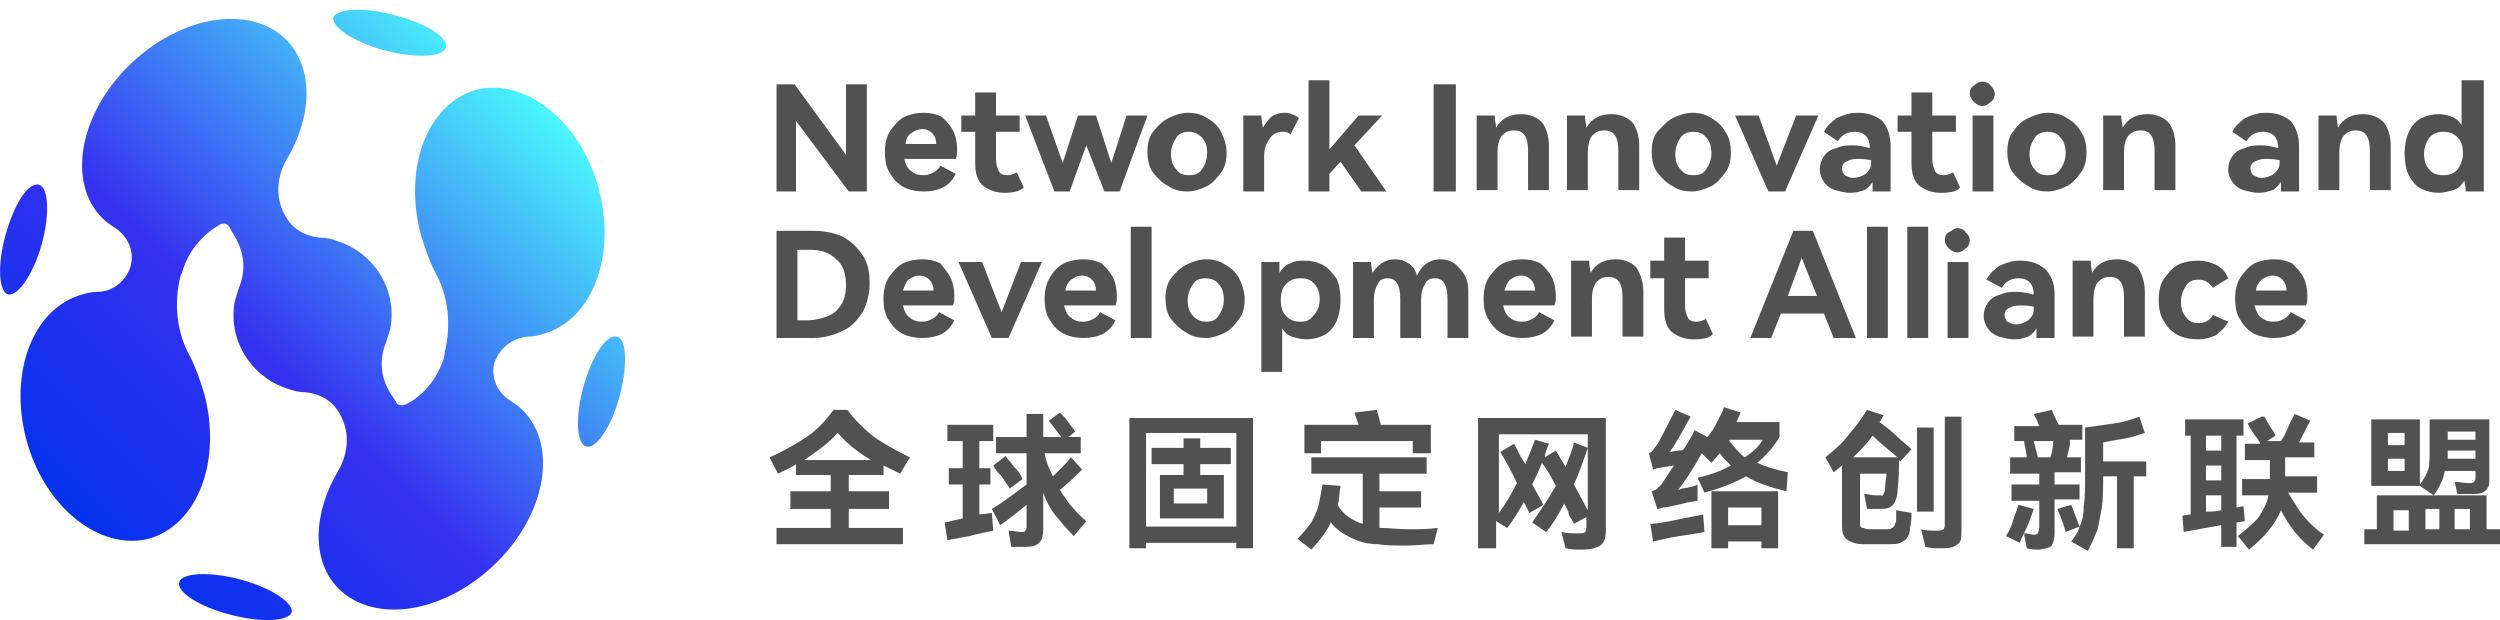 <svg width="258" height="64" xmlns="http://www.w3.org/2000/svg" xmlns:xlink="http://www.w3.org/1999/xlink" xml:space="preserve" overflow="hidden"><defs><linearGradient x1="54.008" y1="8.955" x2="9.019" y2="53.945" gradientUnits="userSpaceOnUse" spreadMethod="pad" id="fill0"><stop offset="0" stop-color="#4BF6FC" stop-opacity="1"/><stop offset="0.6" stop-color="#3631F0" stop-opacity="1"/><stop offset="1" stop-color="#0532ED" stop-opacity="1"/></linearGradient></defs><g transform="translate(-980 -528)"><g><g><g><g><path d="M85.54 53.48 91 53.48 91 55.16 78.26 55.16 78.26 53.48 83.72 53.48 83.72 51.52 79.66 51.52 79.66 49.7 83.72 49.7 83.72 48.02 80.22 48.02 80.22 46.9C79.66 47.32 78.96 47.6 78.4 47.88L77.56 46.2C79.1 45.5 80.5 44.66 81.48 43.96 82.46 43.26 83.3 42.28 84 41.3L85.4 41.3C86.1 42.28 86.94 43.12 87.92 43.96 89.04 44.8 90.3 45.5 91.7 46.2L90.72 47.88C90.16 47.6 89.6 47.32 89.04 47.04L89.04 48.02 85.54 48.02 85.54 49.7 89.6 49.7 89.6 51.52 85.54 51.52 85.54 53.48ZM87.78 46.48C86.38 45.64 85.26 44.66 84.42 43.68 83.58 44.66 82.46 45.5 81.06 46.48L87.78 46.48Z" fill="#515151" fill-rule="nonzero" fill-opacity="1" transform="matrix(1.024 0 0 1 980 529)"/><path d="M99.96 51.94 100.1 53.76C99.54 53.9 98.7 54.04 97.72 54.32L95.48 54.74 95.2 52.92 97.02 52.5 97.02 49 95.62 49 95.62 47.32 97.02 47.32 97.02 44.52 95.48 44.52 95.48 42.84 100.1 42.84 100.1 44.52 98.7 44.52 98.7 47.32 99.82 47.32 99.82 49 98.7 49 98.7 52.08C99.26 52.08 99.68 51.94 99.96 51.94ZM108.22 54.32C107.52 53.62 106.96 52.92 106.4 52.22 105.84 51.52 105.42 50.68 105.14 49.84L105.14 53.62C105.14 54.32 105 54.74 104.72 55.02 104.44 55.3 104.02 55.44 103.32 55.44 102.9 55.44 102.48 55.44 101.92 55.44L101.64 53.76C102.06 53.76 102.48 53.9 102.9 53.9 103.18 53.9 103.32 53.9 103.32 53.76 103.46 53.62 103.46 53.48 103.46 53.2L103.46 51.1C102.62 51.8 101.78 52.5 100.8 53.2L99.96 51.52C101.36 50.68 102.48 49.7 103.46 49L103.46 45.78 100.38 45.78 100.38 44.1 103.46 44.1 103.46 41.72 105.14 41.72 105.14 44.1 106.96 44.1C106.54 43.54 106.12 42.98 105.7 42.42L106.82 41.58C107.1 41.86 107.38 42.14 107.66 42.56 107.94 42.98 108.22 43.26 108.36 43.54L107.66 44.1 108.92 44.1 108.92 45.78 105.28 45.78C105.42 46.62 105.7 47.32 106.12 48.16 106.82 47.46 107.38 46.9 107.94 46.2L109.06 47.46C108.36 48.16 107.52 49 106.82 49.56 107.66 50.96 108.5 51.94 109.48 52.78L108.22 54.32ZM102.2 47.18C102.62 47.6 102.9 48.02 103.04 48.44L101.78 49.42C101.5 49 101.22 48.58 100.94 48.16 100.52 47.74 100.24 47.32 100.1 47.04L101.36 46.06C101.5 46.34 101.92 46.76 102.2 47.18Z" fill="#515151" fill-rule="nonzero" fill-opacity="1" transform="matrix(1.024 0 0 1 980 529)"/><path d="M113.68 42.14 126.28 42.14 126.28 55.58 124.6 55.58 124.6 55.02 115.5 55.02 115.5 55.58 113.82 55.58 113.82 42.14ZM115.5 53.34 124.6 53.34 124.6 43.68 115.5 43.68 115.5 53.34ZM124.04 46.9 120.96 46.9 120.96 48.02 123.34 48.02 123.34 52.5 116.9 52.5 116.9 48.02 119.28 48.02 119.28 46.9 116.06 46.9 116.06 45.22 119.28 45.22 119.28 44.24 120.96 44.24 120.96 45.22 124.04 45.22 124.04 46.9ZM121.66 50.96 121.66 49.42 118.3 49.42 118.3 50.96 121.66 50.96Z" fill="#515151" fill-rule="nonzero" fill-opacity="1" transform="matrix(1.024 0 0 1 980 529)"/><path d="M141.96 53.62C142.94 53.62 143.92 53.62 144.9 53.48L144.48 55.16C143.64 55.16 142.8 55.3 141.68 55.3 140.56 55.3 139.72 55.3 138.88 55.16 137.76 55.16 136.92 54.88 136.08 54.46 135.24 54.04 134.68 53.62 134.12 52.92 133.7 53.9 133 54.74 132.16 55.72L130.76 54.6C131.32 54.04 131.74 53.48 132.16 52.92 132.44 52.36 132.72 51.8 132.86 51.24 133 50.68 133.14 49.84 133.28 49L135.1 49.14C134.96 49.98 134.96 50.68 134.82 51.1 135.1 51.66 135.52 52.08 135.94 52.36 136.36 52.64 136.78 52.92 137.34 53.06L137.34 47.88 132.16 47.88 132.16 46.2 143.78 46.2 143.78 47.88 139.02 47.88 139.02 49.7 143.22 49.7 143.22 51.38 139.02 51.38 139.02 53.48C140 53.48 140.98 53.62 141.96 53.62ZM133.28 45.78 131.46 45.78 131.46 42.84 136.92 42.84 136.5 41.58 138.74 41.3C138.88 41.72 139.02 42.28 139.16 42.84L144.2 42.84 144.2 45.78 142.38 45.78 142.38 44.52 133.14 44.52 133.14 45.78Z" fill="#515151" fill-rule="nonzero" fill-opacity="1" transform="matrix(1.024 0 0 1 980 529)"/><path d="M161.84 42.14 161.84 53.34C161.84 53.9 161.84 54.32 161.7 54.74 161.56 55.02 161.42 55.3 161 55.44 160.72 55.58 160.16 55.72 159.6 55.72L159.18 55.72C158.76 55.72 158.34 55.72 157.78 55.58L157.36 53.9C157.92 54.04 158.48 54.04 159.04 54.04 159.46 54.04 159.6 54.04 159.74 53.9 159.88 53.76 159.88 53.48 159.88 53.06L159.88 52.36 158.62 53.06 158.34 52.5C158.2 52.36 158.06 52.08 158.06 51.8 157.92 51.52 157.78 51.24 157.64 50.96 157.08 52.08 156.52 53.06 155.82 53.9L154.42 52.92C155.26 51.66 156.1 50.4 156.8 49.14 156.24 48.02 155.82 47.32 155.4 46.76 155.12 47.6 154.7 48.3 154.42 49L155.26 50.54 155.54 51.1 154.14 51.94 153.58 50.82C153.02 51.8 152.46 52.78 151.9 53.48L150.78 52.78 150.78 55.58 148.96 55.58 148.96 42.14 161.84 42.14ZM160.02 43.82 151.06 43.82 151.06 51.94C151.76 50.96 152.32 49.98 152.88 48.86 152.18 47.32 151.62 46.34 151.2 45.64L152.6 44.8 153.3 46.2 153.72 46.9C154.14 45.92 154.42 45.08 154.7 44.38L156.1 44.8C155.82 45.5 155.68 45.92 155.68 46.2L156.8 45.5 157.78 47.18C158.06 46.34 158.48 45.5 158.62 44.66L160.02 45.22C159.6 46.48 159.18 47.74 158.62 49L160.02 51.66 160.02 43.82Z" fill="#515151" fill-rule="nonzero" fill-opacity="1" transform="matrix(1.024 0 0 1 980 529)"/><path d="M180.04 49.7C178.36 49.28 177.1 48.86 175.98 48.16 174.72 48.86 173.32 49.42 171.78 49.84L171.08 48.3C172.34 48.02 173.46 47.6 174.44 47.04 174.02 46.62 173.6 46.2 173.32 45.78L172.48 46.76 171.5 45.78C170.52 47.6 169.68 48.86 169.12 49.56L169.54 49.42C170.38 49.28 170.94 49.14 171.08 49L171.08 50.68 170.24 50.82C168.98 51.1 168 51.38 167.58 51.38 167.44 51.38 167.3 51.52 167.02 51.52L166.46 49.7C166.74 49.56 166.88 49.56 167.02 49.42 167.16 49.28 167.3 49.14 167.44 49 167.72 48.58 168.14 47.88 168.7 47.04L167.02 47.32 166.6 47.46 166.18 45.78C166.46 45.64 166.6 45.5 166.74 45.22 167.02 44.94 167.3 44.38 167.72 43.54 168.14 42.7 168.56 41.86 168.84 41.3L170.38 42C169.4 43.82 168.7 45.08 168.28 45.64L169.12 45.5C169.4 45.5 169.54 45.5 169.68 45.36 169.96 44.94 170.38 44.24 170.8 43.4L172.06 44.1C172.48 43.68 172.76 43.12 173.04 42.56 173.32 42 173.6 41.58 173.74 41.02L175.42 41.58C175.28 41.86 175.14 42.28 175 42.56L179.34 42.56 179.34 44.1C178.78 45.08 178.08 45.92 177.1 46.76 177.94 47.18 178.92 47.46 180.18 47.74L180.04 49.7ZM168.98 52.64C170.24 52.36 171.22 52.22 171.64 52.08L171.78 53.9C171.08 54.04 170.24 54.18 169.26 54.32 168.28 54.46 167.3 54.74 166.6 54.88L166.32 53.06C166.74 53.06 167.72 52.92 168.98 52.64ZM172.48 55.58 172.48 49.7 179.2 49.7 179.2 55.58 177.52 55.58 177.52 54.88 174.16 54.88 174.16 55.58 172.48 55.58ZM177.52 51.38 174.16 51.38 174.16 53.2 177.52 53.2 177.52 51.38ZM177.66 44.38 174.3 44.38C174.3 44.38 174.3 44.52 174.3 44.52 174.86 45.22 175.28 45.78 175.84 46.2 176.68 45.64 177.24 45.08 177.66 44.38Z" fill="#515151" fill-rule="nonzero" fill-opacity="1" transform="matrix(1.024 0 0 1 980 529)"/><path d="M189.84 49.98C189.84 49.84 189.98 49.7 189.98 49.42 189.98 48.72 190.12 48.3 190.12 47.88L187.46 47.88 187.46 52.5C187.46 52.78 187.46 53.06 187.46 53.2 187.46 53.34 187.6 53.48 187.74 53.48 187.88 53.48 188.02 53.62 188.3 53.62 188.58 53.62 188.86 53.62 189.14 53.62 189.42 53.62 189.7 53.62 190.12 53.62 190.4 53.62 190.54 53.62 190.68 53.48 190.82 53.48 190.82 53.34 190.96 53.2 190.96 53.06 191.1 52.92 191.1 52.64 191.1 52.22 191.1 51.94 191.1 51.66L192.64 51.94C192.64 52.36 192.64 52.78 192.5 53.48 192.5 53.9 192.36 54.32 192.22 54.46 192.08 54.74 191.8 54.88 191.52 55.02 191.24 55.16 190.82 55.16 190.26 55.16 189.84 55.16 189.42 55.16 189 55.16 188.58 55.16 188.16 55.16 187.74 55.16 187.18 55.16 186.76 55.02 186.48 54.88 186.2 54.74 185.92 54.6 185.78 54.18 185.64 53.9 185.64 53.48 185.64 52.92L185.64 47.04 184.8 47.74 183.96 46.2C184.8 45.5 185.64 44.8 186.34 43.82 187.18 42.84 187.74 42 188.16 41.3L189.84 41.86C189.56 42.28 189.56 42.42 189.42 42.56 189.98 42.98 190.54 43.4 191.1 43.96 191.66 44.52 192.22 44.94 192.64 45.36L191.52 46.62 191.38 46.48C191.38 47.32 191.38 48.3 191.24 49.56 191.24 50.12 191.1 50.54 190.96 50.82 190.82 51.1 190.68 51.24 190.4 51.38 190.12 51.52 189.7 51.52 189.14 51.52 188.86 51.52 188.44 51.52 188.16 51.52L187.88 49.98C188.3 49.98 188.58 50.12 189 50.12 189.28 50.12 189.42 50.12 189.56 50.12 189.7 50.26 189.7 50.12 189.84 49.98ZM188.72 43.96C188.16 44.8 187.46 45.5 186.76 46.2L191.24 46.2C190.26 45.36 189.42 44.66 188.72 43.96ZM194.88 42.98 194.88 51.8 193.2 51.8 193.2 43.12 194.88 43.12ZM197.68 41.86 197.68 53.62C197.68 54.18 197.68 54.6 197.54 54.88 197.4 55.16 197.12 55.3 196.84 55.44 196.56 55.58 196 55.58 195.44 55.58 195.02 55.58 194.6 55.58 194.04 55.44L193.62 53.62C194.04 53.76 194.6 53.76 195.16 53.76 195.44 53.76 195.72 53.76 195.86 53.62 196 53.48 196 53.34 196 52.92L196 42 197.68 42Z" fill="#515151" fill-rule="nonzero" fill-opacity="1" transform="matrix(1.024 0 0 1 980 529)"/><path d="M207.06 50.54 207.06 54.04C207.06 54.6 206.92 55.02 206.78 55.3 206.5 55.58 206.22 55.58 205.52 55.72 205.1 55.72 204.68 55.72 204.26 55.58L203.98 54.04C203.84 54.32 203.7 54.6 203.56 55.02L202.16 54.32C202.44 53.9 202.72 53.34 202.86 52.78 203 52.22 203.28 51.66 203.42 51.1L204.96 51.52C204.68 52.36 204.4 53.2 203.98 54.04 204.4 54.04 204.68 54.18 204.96 54.18 205.1 54.18 205.24 54.18 205.38 54.04 205.38 53.9 205.52 53.76 205.52 53.34L205.52 50.68 202.72 50.68 202.72 49 205.52 49 205.52 47.88 202.58 47.88 202.58 46.2 204.26 46.2C204.26 45.92 204.12 45.36 203.98 44.52L203 44.52 203 42.98 205.52 42.98 205.24 42.28 204.96 41.72 206.78 41.3 207.2 42.28 207.48 42.84 209.86 42.84 209.86 44.38 208.6 44.38C208.6 44.52 208.6 44.52 208.6 44.66 208.6 44.8 208.6 44.8 208.6 44.94L208.32 46.2 209.72 46.2 209.72 47.74 207.06 47.74 207.06 49 209.58 49 209.58 50.54 207.06 50.54ZM205.38 46.2 206.64 46.2C206.78 45.78 206.92 45.22 206.92 44.52L204.96 44.52 205.38 46.2ZM216.3 48.16 215.04 48.16 215.04 55.58 213.36 55.58 213.36 48.16 211.96 48.16C211.96 49.42 211.96 50.54 211.82 51.38 211.68 52.22 211.54 52.92 211.4 53.62 211.12 54.32 210.84 55.02 210.42 55.86L208.74 54.88C209.16 54.32 209.44 53.9 209.58 53.34L208.18 53.9C208.04 53.34 207.76 52.5 207.34 51.52L208.74 51.1 209.58 53.34C209.86 52.78 210 52.08 210 51.24 210.14 50.4 210.14 49.42 210.14 48.02L210.14 43.12C211.12 42.98 212.1 42.84 213.08 42.7 214.06 42.56 214.9 42.28 215.6 42L216.16 43.68C215.6 43.82 215.04 44.1 214.2 44.24 213.36 44.38 212.66 44.52 211.96 44.66L211.96 46.62 216.3 46.62 216.3 48.16Z" fill="#515151" fill-rule="nonzero" fill-opacity="1" transform="matrix(1.024 0 0 1 980 529)"/><path d="M225.4 52.92 225.4 55.44 223.86 55.44 223.86 53.2C222.18 53.48 220.92 53.76 220.08 53.9L219.94 52.22 220.78 52.08 220.78 43.96 220.22 43.96 220.22 42.28 226.1 42.28 226.1 43.96 225.4 43.96 225.4 51.38 226.1 51.24 226.24 52.78 225.4 52.92ZM223.86 43.96 222.32 43.96 222.32 45.5 223.86 45.5 223.86 43.96ZM222.32 47.04 222.32 48.58 223.86 48.58 223.86 47.04 222.32 47.04ZM223.86 51.66 223.86 50.12 222.32 50.12 222.32 51.8C222.74 51.8 223.3 51.8 223.86 51.66ZM232.12 52.22C232.68 52.92 233.38 53.62 234.22 54.18L233.1 55.72C232.4 55.16 231.84 54.6 231.28 53.9 230.72 53.2 230.3 52.5 229.88 51.66 229.6 52.36 229.18 53.06 228.62 53.76 228.06 54.46 227.5 55.02 226.66 55.72L225.54 54.32C226.38 53.62 227.08 53.06 227.64 52.36 228.06 51.66 228.48 50.96 228.62 50.12L225.96 50.12 225.96 48.44 228.76 48.44 228.76 46.48 226.24 46.48 226.24 44.8 227.78 44.8C227.64 44.38 227.36 44.1 227.08 43.68 226.8 43.26 226.66 42.98 226.52 42.7L227.92 42 228.2 42C228.34 42.14 228.48 42.56 228.76 42.98 229.04 43.4 229.32 43.82 229.32 43.96L228.48 44.52 229.88 44.52C230.16 44.1 230.44 43.54 230.58 43.12 230.86 42.56 231 42.14 231.28 41.72L232.82 42.42 232.4 43.26C232.12 43.82 231.84 44.38 231.7 44.66L233.24 44.66 233.24 46.2 230.3 46.2 230.3 48.16 233.52 48.16 233.52 49.84 230.58 49.84C231.14 50.68 231.56 51.52 232.12 52.22Z" fill="#515151" fill-rule="nonzero" fill-opacity="1" transform="matrix(1.024 0 0 1 980 529)"/><path d="M250.6 53.62 252 53.62 252 55.16 238.28 55.16 238.28 53.62 239.54 53.62 239.54 50.12 250.6 50.12 250.6 53.62ZM243.88 49.14 238.98 49.14 238.98 42.28 243.88 42.28 243.88 49C244.3 48.44 244.58 47.88 244.72 47.46 244.86 47.04 244.86 46.34 244.86 45.36L244.86 42.28 250.88 42.28 250.88 48.16C250.88 48.72 250.88 49.14 250.74 49.28 250.6 49.56 250.46 49.7 250.18 49.84 249.9 49.98 249.48 49.98 248.92 49.98 248.64 49.98 248.22 49.98 247.66 49.98L247.38 48.72C247.8 48.72 248.22 48.86 248.78 48.86 249.06 48.86 249.2 48.86 249.34 48.72 249.48 48.58 249.48 48.44 249.48 48.16L249.48 47.6 246.4 47.6C246.26 48.02 246.26 48.44 245.98 48.86 245.84 49.28 245.56 49.7 245.28 50.12L243.88 49.14ZM242.34 43.68 240.66 43.68 240.66 44.94 242.34 44.94 242.34 43.68ZM240.66 47.6 242.34 47.6 242.34 46.34 240.66 46.34 240.66 47.6ZM241.22 51.66 241.22 53.76 242.76 53.76 242.76 51.66 241.22 51.66ZM245.84 53.62 245.84 51.52 244.44 51.52 244.44 53.62 245.84 53.62ZM249.48 45.5 246.68 45.5 246.68 45.64C246.68 45.92 246.68 46.2 246.68 46.34L249.48 46.34 249.48 45.5ZM249.48 43.54 246.68 43.54 246.68 44.38 249.48 44.38 249.48 43.54ZM248.92 53.62 248.92 51.52 247.38 51.52 247.38 53.62 248.92 53.62Z" fill="#515151" fill-rule="nonzero" fill-opacity="1" transform="matrix(1.024 0 0 1 980 529)"/><path d="M85.26 14.98 85.26 7.7 87.36 7.7 87.36 18.76 85.54 18.76 80.22 11.48 80.22 18.76 78.26 18.76 78.26 7.7 80.08 7.7 85.26 14.98Z" fill="#515151" fill-rule="nonzero" fill-opacity="1" transform="matrix(1.024 0 0 1 980 529)"/><path d="M96.04 12.46C96.32 13.02 96.46 13.72 96.46 14.42 96.46 14.7 96.46 15.12 96.32 15.4L91.14 15.4C91.28 15.96 91.42 16.38 91.84 16.66 92.12 16.94 92.54 17.08 93.1 17.08 93.52 17.08 93.8 16.94 94.08 16.8 94.36 16.66 94.64 16.38 94.78 16.1L96.32 16.94C96.04 17.5 95.76 17.92 95.06 18.34 94.5 18.62 93.8 18.76 93.1 18.76 92.4 18.76 91.7 18.62 91.14 18.34 90.58 18.06 90.02 17.5 89.74 16.94 89.32 16.38 89.18 15.54 89.18 14.7 89.18 13.86 89.32 13.16 89.74 12.46 90.16 11.9 90.58 11.34 91.14 11.06 91.7 10.78 92.4 10.64 93.1 10.64 93.8 10.64 94.36 10.78 94.92 11.06 95.34 11.48 95.76 11.9 96.04 12.46ZM91.28 13.86 94.36 13.86C94.36 13.44 94.22 13.02 93.94 12.74 93.66 12.46 93.38 12.32 92.96 12.32 92.54 12.32 92.26 12.46 91.84 12.74 91.42 13.02 91.28 13.44 91.28 13.86Z" fill="#515151" fill-rule="nonzero" fill-opacity="1" transform="matrix(1.024 0 0 1 980 529)"/><path d="M101.22 18.9C100.38 18.9 99.68 18.62 99.12 18.2 98.56 17.78 98.28 16.94 98.28 15.82L98.28 12.6 96.88 12.6 96.88 10.92 98.28 10.92 98.28 8.54 100.38 8.54 100.38 10.92 102.76 10.92 102.76 12.6 100.38 12.6 100.38 15.4C100.38 15.96 100.52 16.38 100.66 16.66 100.8 16.94 101.08 17.08 101.5 17.08 101.92 17.08 102.2 16.94 102.48 16.8L103.18 18.34C102.76 18.76 102.06 18.9 101.22 18.9Z" fill="#515151" fill-rule="nonzero" fill-opacity="1" transform="matrix(1.024 0 0 1 980 529)"/><path d="M112 15.82 113.54 10.92 115.64 10.92 112.84 18.76 111.3 18.76 109.48 14 107.8 18.76 106.26 18.76 103.32 10.92 105.42 10.92 107.1 15.82 108.64 10.92 110.46 10.92 112 15.82Z" fill="#515151" fill-rule="nonzero" fill-opacity="1" transform="matrix(1.024 0 0 1 980 529)"/><path d="M117.74 11.2C118.3 10.92 119 10.64 119.7 10.64 120.4 10.64 121.1 10.78 121.66 11.2 122.22 11.48 122.78 12.04 123.06 12.6 123.34 13.16 123.62 14 123.62 14.7 123.62 15.54 123.48 16.24 123.06 16.8 122.64 17.36 122.22 17.92 121.66 18.2 121.1 18.48 120.4 18.76 119.7 18.76 119 18.76 118.3 18.62 117.74 18.2 117.18 17.92 116.62 17.36 116.2 16.8 115.78 16.24 115.64 15.4 115.64 14.7 115.64 13.86 115.78 13.16 116.2 12.6 116.62 12.04 117.18 11.48 117.74 11.2ZM119.84 17.08C120.4 17.08 120.82 16.94 121.1 16.52 121.38 16.1 121.66 15.54 121.66 14.84 121.66 14.14 121.52 13.58 121.1 13.16 120.68 12.74 120.26 12.6 119.84 12.6 119.28 12.6 118.86 12.74 118.58 13.16 118.3 13.58 118.02 14.14 118.02 14.84 118.02 15.54 118.16 16.1 118.58 16.52 118.86 16.94 119.28 17.08 119.84 17.08Z" fill="#515151" fill-rule="nonzero" fill-opacity="1" transform="matrix(1.024 0 0 1 980 529)"/><path d="M130.9 11.2 130.06 12.88C129.78 12.6 129.5 12.6 129.22 12.6 128.66 12.6 128.24 12.88 127.96 13.3 127.68 13.72 127.4 14.28 127.4 15.12L127.4 18.76 125.3 18.76 125.3 10.92 127.12 10.92C127.12 11.48 127.26 11.9 127.26 12.18 127.54 11.76 127.82 11.34 128.1 11.06 128.52 10.78 128.94 10.64 129.36 10.64 129.64 10.64 129.92 10.64 130.2 10.78 130.62 10.92 130.76 11.06 130.9 11.2Z" fill="#515151" fill-rule="nonzero" fill-opacity="1" transform="matrix(1.024 0 0 1 980 529)"/><path d="M139.72 18.76 137.2 18.76 135.1 15.68 133.98 16.94 133.98 18.76 131.88 18.76 131.88 7.28 133.98 7.28 133.98 14.42 136.92 10.92 139.3 10.92 136.5 14 139.72 18.76Z" fill="#515151" fill-rule="nonzero" fill-opacity="1" transform="matrix(1.024 0 0 1 980 529)"/><path d="M144.48 18.76 144.48 7.7 146.72 7.7 146.72 18.76 144.48 18.76Z" fill="#515151" fill-rule="nonzero" fill-opacity="1" transform="matrix(1.024 0 0 1 980 529)"/><path d="M156.1 14 156.1 18.62 154 18.62 154 14.56C154 13.16 153.58 12.46 152.6 12.46 152.04 12.46 151.76 12.6 151.34 13.02 151.06 13.44 150.92 14 150.92 14.7L150.92 18.62 148.82 18.62 148.82 10.92 150.64 10.92C150.64 11.48 150.78 11.9 150.78 12.18 151.34 11.2 152.18 10.78 153.3 10.78 154.14 10.78 154.84 11.06 155.4 11.62 155.82 12.18 156.1 13.02 156.1 14Z" fill="#515151" fill-rule="nonzero" fill-opacity="1" transform="matrix(1.024 0 0 1 980 529)"/><path d="M165.2 14 165.2 18.62 163.1 18.62 163.1 14.56C163.1 13.16 162.68 12.46 161.7 12.46 161.14 12.46 160.86 12.6 160.44 13.02 160.16 13.44 160.02 14 160.02 14.7L160.02 18.62 157.92 18.62 157.92 10.92 159.74 10.92C159.74 11.48 159.88 11.9 159.88 12.18 160.44 11.2 161.28 10.78 162.4 10.78 163.24 10.78 163.94 11.06 164.5 11.62 164.92 12.18 165.2 13.02 165.2 14Z" fill="#515151" fill-rule="nonzero" fill-opacity="1" transform="matrix(1.024 0 0 1 980 529)"/><path d="M168.56 11.2C169.12 10.92 169.82 10.64 170.52 10.64 171.22 10.64 171.92 10.78 172.48 11.2 173.04 11.48 173.6 12.04 173.88 12.6 174.3 13.16 174.44 14 174.44 14.7 174.44 15.54 174.3 16.24 173.88 16.8 173.46 17.36 173.04 17.92 172.48 18.2 171.92 18.48 171.22 18.76 170.52 18.76 169.82 18.76 169.12 18.62 168.56 18.2 168 17.92 167.44 17.36 167.02 16.8 166.6 16.24 166.46 15.4 166.46 14.7 166.46 13.86 166.6 13.16 167.02 12.6 167.58 12.04 168 11.48 168.56 11.2ZM170.66 17.08C171.22 17.08 171.64 16.94 171.92 16.52 172.2 16.1 172.48 15.54 172.48 14.84 172.48 14.14 172.34 13.58 171.92 13.16 171.64 12.74 171.08 12.6 170.66 12.6 170.24 12.6 169.68 12.74 169.4 13.16 169.12 13.58 168.84 14.14 168.84 14.84 168.84 15.54 168.98 16.1 169.4 16.52 169.68 16.94 170.1 17.08 170.66 17.08Z" fill="#515151" fill-rule="nonzero" fill-opacity="1" transform="matrix(1.024 0 0 1 980 529)"/><path d="M179.06 16.1 181.02 10.92 183.26 10.92 179.9 18.76 178.22 18.76 174.86 10.92 177.24 10.92 179.06 16.1Z" fill="#515151" fill-rule="nonzero" fill-opacity="1" transform="matrix(1.024 0 0 1 980 529)"/><path d="M190.54 14.14 190.54 18.76 188.72 18.76C188.72 18.62 188.72 18.48 188.72 18.34 188.72 18.2 188.72 17.92 188.72 17.78 188.44 18.2 188.16 18.48 187.88 18.62 187.46 18.76 187.04 18.9 186.48 18.9 185.92 18.9 185.5 18.76 184.94 18.62 184.52 18.48 184.1 18.2 183.82 17.78 183.54 17.36 183.4 16.94 183.4 16.52 183.4 15.96 183.54 15.54 183.82 15.12 184.1 14.7 184.52 14.42 185.08 14.28 185.64 14 186.2 14 186.76 14 187.32 14 187.88 14.14 188.44 14.28 188.44 13.16 187.88 12.6 186.9 12.6 186.2 12.6 185.64 12.88 185.22 13.58L183.82 12.6C184.1 12.04 184.52 11.62 185.08 11.2 185.64 10.92 186.34 10.64 187.18 10.64 188.3 10.64 189 10.92 189.7 11.48 190.26 12.18 190.54 13.02 190.54 14.14ZM187.18 15.4C186.62 15.4 186.34 15.54 186.06 15.68 185.78 15.82 185.64 16.1 185.64 16.38 185.64 16.66 185.78 16.94 185.92 17.08 186.2 17.22 186.48 17.36 186.76 17.36 187.18 17.36 187.6 17.22 188.02 16.94 188.3 16.66 188.58 16.38 188.58 15.82L188.58 15.54C188.02 15.4 187.46 15.4 187.18 15.4Z" fill="#515151" fill-rule="nonzero" fill-opacity="1" transform="matrix(1.024 0 0 1 980 529)"/><path d="M195.58 18.9C194.74 18.9 194.04 18.62 193.48 18.2 192.92 17.78 192.64 16.94 192.64 15.82L192.64 12.6 191.24 12.6 191.24 10.92 192.64 10.92 192.64 8.54 194.74 8.54 194.74 10.92 197.12 10.92 197.12 12.6 194.74 12.6 194.74 15.4C194.74 15.96 194.88 16.38 195.02 16.66 195.16 16.94 195.44 17.08 195.86 17.08 196.28 17.08 196.56 16.94 196.84 16.8L197.54 18.34C197.26 18.76 196.56 18.9 195.58 18.9Z" fill="#515151" fill-rule="nonzero" fill-opacity="1" transform="matrix(1.024 0 0 1 980 529)"/><path d="M198.52 8.68C198.52 8.26 198.66 7.98 198.94 7.84 199.22 7.56 199.5 7.42 199.78 7.42 200.06 7.42 200.48 7.56 200.62 7.84 200.9 8.12 201.04 8.4 201.04 8.68 201.04 8.96 200.9 9.38 200.62 9.52 200.34 9.8 200.06 9.94 199.78 9.94 199.5 9.94 199.22 9.8 198.94 9.52 198.66 9.24 198.52 8.96 198.52 8.68ZM198.8 18.76 198.8 10.92 200.9 10.92 200.9 18.76 198.8 18.76Z" fill="#515151" fill-rule="nonzero" fill-opacity="1" transform="matrix(1.024 0 0 1 980 529)"/><path d="M204.4 11.2C204.96 10.92 205.66 10.64 206.36 10.64 207.06 10.64 207.76 10.78 208.32 11.2 208.88 11.48 209.44 12.04 209.72 12.6 210.14 13.16 210.28 14 210.28 14.7 210.28 15.54 210.14 16.24 209.72 16.8 209.3 17.36 208.88 17.92 208.32 18.2 207.76 18.48 207.06 18.76 206.36 18.76 205.66 18.76 204.96 18.62 204.4 18.2 203.84 17.92 203.28 17.36 202.86 16.8 202.44 16.24 202.3 15.4 202.3 14.7 202.3 13.86 202.44 13.16 202.86 12.6 203.28 12.04 203.7 11.48 204.4 11.2ZM206.36 17.08C206.92 17.08 207.34 16.94 207.62 16.52 207.9 16.1 208.18 15.54 208.18 14.84 208.18 14.14 208.04 13.58 207.62 13.16 207.34 12.74 206.78 12.6 206.36 12.6 205.94 12.6 205.38 12.74 205.1 13.16 204.82 13.58 204.54 14.14 204.54 14.84 204.54 15.54 204.68 16.1 205.1 16.52 205.38 16.94 205.8 17.08 206.36 17.08Z" fill="#515151" fill-rule="nonzero" fill-opacity="1" transform="matrix(1.024 0 0 1 980 529)"/><path d="M219.24 14 219.24 18.62 217.14 18.62 217.14 14.56C217.14 13.16 216.72 12.46 215.74 12.46 215.18 12.46 214.9 12.6 214.48 13.02 214.2 13.44 214.06 14 214.06 14.7L214.06 18.62 211.96 18.62 211.96 10.92 213.78 10.92C213.78 11.48 213.92 11.9 213.92 12.18 214.48 11.2 215.32 10.78 216.44 10.78 217.28 10.78 217.98 11.06 218.54 11.62 218.96 12.18 219.24 13.02 219.24 14Z" fill="#515151" fill-rule="nonzero" fill-opacity="1" transform="matrix(1.024 0 0 1 980 529)"/><path d="M231.7 14.14 231.7 18.76 229.88 18.76C229.88 18.62 229.88 18.48 229.88 18.34 229.88 18.2 229.88 17.92 229.88 17.78 229.6 18.2 229.32 18.48 229.04 18.62 228.62 18.76 228.2 18.9 227.64 18.9 227.08 18.9 226.66 18.76 226.1 18.62 225.68 18.48 225.26 18.2 224.98 17.78 224.7 17.36 224.56 16.94 224.56 16.52 224.56 15.96 224.7 15.54 224.98 15.12 225.26 14.7 225.68 14.42 226.24 14.28 226.8 14 227.36 14 227.92 14 228.48 14 229.04 14.14 229.6 14.28 229.6 13.16 229.04 12.6 228.06 12.6 227.36 12.6 226.8 12.88 226.38 13.58L224.98 12.6C225.26 12.04 225.68 11.62 226.24 11.2 226.8 10.92 227.5 10.64 228.34 10.64 229.46 10.64 230.16 10.92 230.86 11.48 231.42 12.18 231.7 13.02 231.7 14.14ZM228.34 15.4C227.78 15.4 227.5 15.54 227.22 15.68 226.94 15.82 226.8 16.1 226.8 16.38 226.8 16.66 226.94 16.94 227.08 17.08 227.36 17.22 227.64 17.36 227.92 17.36 228.34 17.36 228.76 17.22 229.18 16.94 229.46 16.66 229.74 16.38 229.74 15.82L229.74 15.54C229.18 15.4 228.76 15.4 228.34 15.4Z" fill="#515151" fill-rule="nonzero" fill-opacity="1" transform="matrix(1.024 0 0 1 980 529)"/><path d="M240.94 14 240.94 18.62 238.84 18.62 238.84 14.56C238.84 13.16 238.42 12.46 237.44 12.46 236.88 12.46 236.6 12.6 236.18 13.02 235.9 13.44 235.76 14 235.76 14.7L235.76 18.62 233.66 18.62 233.66 10.92 235.48 10.92C235.48 11.48 235.62 11.9 235.62 12.18 236.18 11.2 237.02 10.78 238.14 10.78 238.98 10.78 239.68 11.06 240.24 11.62 240.66 12.18 240.94 13.02 240.94 14Z" fill="#515151" fill-rule="nonzero" fill-opacity="1" transform="matrix(1.024 0 0 1 980 529)"/><path d="M250.32 7.28 250.32 18.76 248.5 18.76C248.5 18.2 248.36 17.78 248.36 17.64 248.08 18.06 247.8 18.48 247.24 18.62 246.68 18.76 246.26 18.9 245.84 18.9 245.14 18.9 244.58 18.76 244.02 18.48 243.46 18.2 243.04 17.64 242.76 17.08 242.48 16.52 242.34 15.68 242.34 14.84 242.34 14 242.48 13.3 242.76 12.6 243.04 12.04 243.46 11.48 244.02 11.2 244.58 10.92 245.14 10.78 245.84 10.78 246.26 10.78 246.82 10.92 247.1 11.06 247.52 11.2 247.8 11.48 248.08 11.9L248.08 7.28 250.32 7.28ZM248.22 14.84C248.22 14.14 248.08 13.58 247.66 13.16 247.24 12.74 246.82 12.6 246.26 12.6 245.7 12.6 245.28 12.74 244.86 13.16 244.58 13.58 244.3 14.14 244.3 14.84 244.3 15.54 244.44 16.1 244.86 16.52 245.14 16.94 245.7 17.08 246.26 17.08 246.82 17.08 247.24 16.94 247.66 16.52 247.94 16.1 248.22 15.54 248.22 14.84Z" fill="#515151" fill-rule="nonzero" fill-opacity="1" transform="matrix(1.024 0 0 1 980 529)"/><path d="M84.84 23.38C85.68 23.8 86.38 24.5 86.94 25.34 87.5 26.18 87.64 27.16 87.64 28.28 87.64 29.4 87.36 30.38 86.94 31.22 86.38 32.06 85.82 32.76 84.84 33.18 84 33.6 83.02 33.88 81.9 33.88L78.26 33.88 78.26 22.82 81.9 22.82C82.88 22.82 83.86 22.96 84.84 23.38ZM84.28 31.08C84.98 30.38 85.26 29.54 85.26 28.42 85.26 27.3 84.98 26.32 84.28 25.76 83.58 25.06 82.74 24.78 81.62 24.78L80.36 24.78 80.36 32.06 81.62 32.06C82.74 31.92 83.72 31.64 84.28 31.08Z" fill="#515151" fill-rule="nonzero" fill-opacity="1" transform="matrix(1.024 0 0 1 980 529)"/><path d="M95.76 27.58C96.04 28.14 96.18 28.84 96.18 29.54 96.18 29.82 96.18 30.24 96.04 30.52L91 30.52C91.14 31.08 91.28 31.5 91.7 31.78 91.98 32.06 92.4 32.2 92.96 32.2 93.38 32.2 93.66 32.06 93.94 31.92 94.22 31.78 94.5 31.5 94.64 31.22L96.18 32.06C95.9 32.62 95.62 33.04 94.92 33.46 94.36 33.74 93.66 33.88 92.96 33.88 92.26 33.88 91.56 33.74 91 33.46 90.44 33.18 89.88 32.62 89.6 32.06 89.18 31.5 89.04 30.66 89.04 29.82 89.04 28.98 89.18 28.28 89.6 27.58 90.02 27.02 90.44 26.46 91 26.18 91.56 25.9 92.26 25.76 92.96 25.76 93.66 25.76 94.22 25.9 94.78 26.18 95.06 26.6 95.48 27.02 95.76 27.58ZM91 28.98 94.08 28.98C94.08 28.56 93.94 28.14 93.66 27.86 93.38 27.58 93.1 27.44 92.68 27.44 92.26 27.44 91.98 27.58 91.56 27.86 91.28 28.14 91.14 28.56 91 28.98Z" fill="#515151" fill-rule="nonzero" fill-opacity="1" transform="matrix(1.024 0 0 1 980 529)"/><path d="M100.94 31.22 102.9 26.04 105 26.04 101.64 33.88 99.96 33.88 96.6 26.04 98.98 26.04 100.94 31.22Z" fill="#515151" fill-rule="nonzero" fill-opacity="1" transform="matrix(1.024 0 0 1 980 529)"/><path d="M112.14 27.58C112.42 28.14 112.56 28.84 112.56 29.54 112.56 29.82 112.56 30.24 112.42 30.52L107.24 30.52C107.38 31.08 107.52 31.5 107.94 31.78 108.22 32.06 108.64 32.2 109.2 32.2 109.62 32.2 109.9 32.06 110.18 31.92 110.46 31.78 110.74 31.5 110.88 31.22L112.42 32.06C112.14 32.62 111.86 33.04 111.16 33.46 110.6 33.74 109.9 33.88 109.2 33.88 108.5 33.88 107.8 33.74 107.24 33.46 106.68 33.18 106.12 32.62 105.84 32.06 105.42 31.5 105.28 30.66 105.28 29.82 105.28 28.98 105.42 28.28 105.84 27.58 106.26 26.88 106.68 26.46 107.24 26.18 107.8 25.9 108.5 25.76 109.2 25.76 109.9 25.76 110.46 25.9 111.02 26.18 111.44 26.6 111.86 27.02 112.14 27.58ZM107.38 28.98 110.46 28.98C110.46 28.56 110.32 28.14 110.04 27.86 109.76 27.58 109.48 27.44 109.06 27.44 108.64 27.44 108.36 27.58 107.94 27.86 107.66 28.14 107.38 28.56 107.38 28.98Z" fill="#515151" fill-rule="nonzero" fill-opacity="1" transform="matrix(1.024 0 0 1 980 529)"/><path d="M113.96 33.88 113.96 22.4 116.06 22.4 116.06 33.88 113.96 33.88Z" fill="#515151" fill-rule="nonzero" fill-opacity="1" transform="matrix(1.024 0 0 1 980 529)"/><path d="M119.56 26.32C120.12 26.04 120.82 25.76 121.52 25.76 122.22 25.76 122.92 25.9 123.48 26.32 124.04 26.6 124.6 27.16 124.88 27.72 125.16 28.28 125.44 29.12 125.44 29.82 125.44 30.66 125.3 31.36 124.88 31.92 124.46 32.48 124.04 33.04 123.48 33.32 122.92 33.6 122.22 33.88 121.52 33.88 120.82 33.88 120.12 33.74 119.56 33.32 119 33.04 118.44 32.48 118.02 31.92 117.6 31.36 117.46 30.52 117.46 29.82 117.46 28.98 117.6 28.28 118.02 27.72 118.44 27.16 119 26.6 119.56 26.32ZM121.52 32.2C122.08 32.2 122.5 32.06 122.78 31.64 123.06 31.22 123.34 30.66 123.34 29.96 123.34 29.26 123.2 28.7 122.78 28.28 122.5 27.86 121.94 27.72 121.52 27.72 120.96 27.72 120.54 27.86 120.26 28.28 119.98 28.7 119.7 29.26 119.7 29.96 119.7 30.66 119.84 31.22 120.26 31.64 120.68 32.06 121.1 32.2 121.52 32.2Z" fill="#515151" fill-rule="nonzero" fill-opacity="1" transform="matrix(1.024 0 0 1 980 529)"/><path d="M134.68 27.72C134.96 28.28 135.1 29.12 135.1 29.96 135.1 30.8 134.96 31.5 134.68 32.2 134.4 32.76 133.98 33.32 133.42 33.6 132.86 33.88 132.3 34.02 131.6 34.02 131.18 34.02 130.62 33.88 130.2 33.74 129.78 33.6 129.5 33.32 129.22 32.9L129.22 37.38 127.12 37.38 127.12 26.04 128.94 26.04 128.94 26.6C128.94 26.74 128.94 26.74 128.94 26.88 128.94 27.02 128.94 27.16 128.94 27.16 129.22 26.74 129.5 26.32 130.06 26.18 130.48 25.9 131.04 25.9 131.46 25.9 132.16 25.9 132.72 26.04 133.28 26.32 133.84 26.6 134.26 27.16 134.68 27.72ZM133 29.96C133 29.26 132.86 28.7 132.44 28.28 132.16 27.86 131.6 27.72 131.04 27.72 130.48 27.72 130.06 27.86 129.64 28.28 129.22 28.7 129.08 29.26 129.08 29.96 129.08 30.66 129.22 31.22 129.64 31.64 130.06 32.06 130.48 32.2 131.04 32.2 131.6 32.2 132.02 32.06 132.3 31.64 132.72 31.22 133 30.66 133 29.96Z" fill="#515151" fill-rule="nonzero" fill-opacity="1" transform="matrix(1.024 0 0 1 980 529)"/><path d="M147.98 29.12 147.98 33.88 145.88 33.88 145.88 29.82C145.88 28.42 145.46 27.72 144.62 27.72 144.2 27.72 143.78 27.86 143.64 28.28 143.36 28.7 143.22 29.26 143.22 29.96L143.22 33.88 141.12 33.88 141.12 29.82C141.12 28.42 140.7 27.72 139.86 27.72 139.44 27.72 139.02 27.86 138.88 28.28 138.6 28.7 138.46 29.26 138.46 29.96L138.46 33.88 136.36 33.88 136.36 26.04 138.18 26.04C138.18 26.6 138.32 27.02 138.32 27.16 138.88 26.32 139.58 25.76 140.56 25.76 141.12 25.76 141.54 25.9 141.96 26.18 142.38 26.46 142.66 26.88 142.8 27.44 143.08 26.88 143.36 26.46 143.78 26.18 144.2 25.9 144.62 25.76 145.18 25.76 145.88 25.76 146.58 26.04 147 26.6 147.7 27.3 147.98 28 147.98 29.12Z" fill="#515151" fill-rule="nonzero" fill-opacity="1" transform="matrix(1.024 0 0 1 980 529)"/><path d="M156.38 27.58C156.66 28.14 156.8 28.84 156.8 29.54 156.8 29.82 156.8 30.24 156.66 30.52L151.48 30.52C151.62 31.08 151.76 31.5 152.18 31.78 152.46 32.06 152.88 32.2 153.44 32.2 153.86 32.2 154.14 32.06 154.42 31.92 154.7 31.78 154.98 31.5 155.12 31.22L156.66 32.06C156.38 32.62 156.1 33.04 155.4 33.46 154.84 33.74 154.14 33.88 153.44 33.88 152.74 33.88 152.04 33.74 151.48 33.46 150.92 33.18 150.36 32.62 150.08 32.06 149.66 31.5 149.52 30.66 149.52 29.82 149.52 28.98 149.66 28.28 150.08 27.58 150.5 27.02 150.92 26.46 151.48 26.18 152.04 25.9 152.74 25.76 153.44 25.76 154.14 25.76 154.7 25.9 155.26 26.18 155.68 26.6 156.1 27.02 156.38 27.58ZM151.62 28.98 154.7 28.98C154.7 28.56 154.56 28.14 154.28 27.86 154 27.58 153.72 27.44 153.3 27.44 152.88 27.44 152.6 27.58 152.18 27.86 151.9 28.14 151.76 28.56 151.62 28.98Z" fill="#515151" fill-rule="nonzero" fill-opacity="1" transform="matrix(1.024 0 0 1 980 529)"/><path d="M165.62 29.12 165.62 33.74 163.52 33.74 163.52 29.68C163.52 28.28 163.1 27.58 162.12 27.58 161.56 27.58 161.28 27.72 160.86 28.14 160.58 28.56 160.44 29.12 160.44 29.82L160.44 33.74 158.34 33.74 158.34 25.9 160.16 25.9C160.16 26.46 160.3 26.88 160.3 27.16 160.86 26.18 161.7 25.76 162.82 25.76 163.66 25.76 164.36 26.04 164.92 26.6 165.34 27.3 165.62 28.14 165.62 29.12Z" fill="#515151" fill-rule="nonzero" fill-opacity="1" transform="matrix(1.024 0 0 1 980 529)"/><path d="M170.66 34.02C169.82 34.02 169.12 33.74 168.56 33.32 168 32.9 167.72 32.06 167.72 30.94L167.72 27.72 166.32 27.72 166.32 25.9 167.72 25.9 167.72 23.52 169.82 23.52 169.82 25.9 172.2 25.9 172.2 27.72 169.82 27.72 169.82 30.52C169.82 31.08 169.96 31.5 170.1 31.78 170.24 32.06 170.52 32.2 170.94 32.2 171.36 32.2 171.64 32.06 171.92 31.92L172.62 33.46C172.34 33.88 171.64 34.02 170.66 34.02Z" fill="#515151" fill-rule="nonzero" fill-opacity="1" transform="matrix(1.024 0 0 1 980 529)"/><path d="M187.04 33.88 184.8 33.88 183.82 31.36 179.48 31.36 178.5 33.88 176.4 33.88 180.74 22.82 182.7 22.82 187.04 33.88ZM181.58 25.62 180.18 29.54 183.12 29.54 181.58 25.62Z" fill="#515151" fill-rule="nonzero" fill-opacity="1" transform="matrix(1.024 0 0 1 980 529)"/><path d="M188.16 33.88 188.16 22.4 190.26 22.4 190.26 33.88 188.16 33.88Z" fill="#515151" fill-rule="nonzero" fill-opacity="1" transform="matrix(1.024 0 0 1 980 529)"/><path d="M192.22 33.88 192.22 22.4 194.32 22.4 194.32 33.88 192.22 33.88Z" fill="#515151" fill-rule="nonzero" fill-opacity="1" transform="matrix(1.024 0 0 1 980 529)"/><path d="M196 23.8C196 23.38 196.14 23.1 196.42 22.96 196.7 22.82 196.98 22.54 197.26 22.54 197.54 22.54 197.96 22.68 198.1 22.96 198.38 23.24 198.52 23.52 198.52 23.8 198.52 24.08 198.38 24.5 198.1 24.64 197.82 24.92 197.54 25.06 197.26 25.06 196.98 25.06 196.7 24.92 196.42 24.64 196.14 24.36 196 24.08 196 23.8ZM196.28 33.88 196.28 26.04 198.38 26.04 198.38 33.88 196.28 33.88Z" fill="#515151" fill-rule="nonzero" fill-opacity="1" transform="matrix(1.024 0 0 1 980 529)"/><path d="M207.06 29.26 207.06 33.88 205.24 33.88C205.24 33.74 205.24 33.6 205.24 33.46 205.24 33.32 205.24 33.04 205.24 32.9 204.96 33.32 204.68 33.6 204.4 33.74 203.98 33.88 203.56 34.02 203 34.02 202.44 34.02 202.02 33.88 201.46 33.74 201.04 33.6 200.62 33.32 200.34 32.9 200.06 32.48 199.92 32.06 199.92 31.64 199.92 31.08 200.06 30.66 200.34 30.24 200.62 29.82 201.04 29.54 201.6 29.4 202.16 29.12 202.72 29.12 203.28 29.12 203.84 29.12 204.4 29.26 204.96 29.4 204.96 28.28 204.4 27.72 203.42 27.72 202.72 27.72 202.16 28 201.74 28.7L200.2 27.86C200.48 27.3 200.9 26.88 201.46 26.46 202.02 26.18 202.72 25.9 203.56 25.9 204.68 25.9 205.38 26.18 206.08 26.74 206.64 27.3 207.06 28.14 207.06 29.26ZM203.56 30.52C203 30.52 202.72 30.66 202.44 30.8 202.16 30.94 202.02 31.22 202.02 31.5 202.02 31.78 202.16 32.06 202.3 32.2 202.58 32.34 202.86 32.48 203.14 32.48 203.56 32.48 203.98 32.34 204.4 32.06 204.68 31.78 204.96 31.5 204.96 30.94L204.96 30.66C204.4 30.52 203.98 30.52 203.56 30.52Z" fill="#515151" fill-rule="nonzero" fill-opacity="1" transform="matrix(1.024 0 0 1 980 529)"/><path d="M216.16 29.12 216.16 33.74 214.06 33.74 214.06 29.68C214.06 28.28 213.64 27.58 212.66 27.58 212.1 27.58 211.82 27.72 211.4 28.14 211.12 28.56 210.98 29.12 210.98 29.82L210.98 33.74 208.88 33.74 208.88 25.9 210.7 25.9C210.7 26.46 210.84 26.88 210.84 27.16 211.4 26.18 212.24 25.76 213.36 25.76 214.2 25.76 214.9 26.04 215.46 26.6 215.88 27.3 216.16 28.14 216.16 29.12Z" fill="#515151" fill-rule="nonzero" fill-opacity="1" transform="matrix(1.024 0 0 1 980 529)"/><path d="M224.56 32.2C224.28 32.76 223.86 33.18 223.3 33.6 222.74 33.88 222.18 34.02 221.48 34.02 220.78 34.02 220.08 33.88 219.52 33.6 218.96 33.32 218.4 32.76 218.12 32.2 217.7 31.64 217.56 30.8 217.56 29.96 217.56 29.12 217.7 28.28 218.12 27.72 218.54 27.16 218.96 26.6 219.52 26.32 220.08 26.04 220.78 25.9 221.48 25.9 222.18 25.9 222.74 26.04 223.3 26.32 223.86 26.6 224.28 27.02 224.56 27.72L223.02 28.7C222.6 28.14 222.18 27.86 221.62 27.86 221.06 27.86 220.64 28 220.36 28.42 220.08 28.84 219.8 29.4 219.8 30.1 219.8 30.8 219.94 31.36 220.36 31.78 220.64 32.2 221.06 32.34 221.62 32.34 222.18 32.34 222.74 32.06 223.02 31.5L224.56 32.2Z" fill="#515151" fill-rule="nonzero" fill-opacity="1" transform="matrix(1.024 0 0 1 980 529)"/><path d="M232.12 27.58C232.4 28.14 232.54 28.84 232.54 29.54 232.54 29.82 232.54 30.24 232.4 30.52L227.22 30.52C227.36 31.08 227.5 31.5 227.92 31.78 228.2 32.06 228.62 32.2 229.18 32.2 229.6 32.2 229.88 32.06 230.16 31.92 230.44 31.78 230.72 31.5 230.86 31.22L232.4 32.06C232.12 32.62 231.84 33.04 231.14 33.46 230.58 33.74 229.88 33.88 229.18 33.88 228.48 33.88 227.78 33.74 227.22 33.46 226.66 33.18 226.1 32.62 225.82 32.06 225.4 31.5 225.26 30.66 225.26 29.82 225.26 28.98 225.4 28.28 225.82 27.58 226.24 27.02 226.66 26.46 227.22 26.18 227.78 25.9 228.48 25.76 229.18 25.76 229.88 25.76 230.44 25.9 231 26.18 231.42 26.6 231.84 27.02 232.12 27.58ZM227.36 28.98 230.44 28.98C230.44 28.56 230.3 28.14 230.02 27.86 229.74 27.58 229.46 27.44 229.04 27.44 228.62 27.44 228.34 27.58 227.92 27.86 227.64 28.14 227.36 28.56 227.36 28.98Z" fill="#515151" fill-rule="nonzero" fill-opacity="1" transform="matrix(1.024 0 0 1 980 529)"/><path d="M38.78 4.2C41.86 5.04 44.66 4.9 44.94 3.92 45.22 2.8 42.84 1.4 39.76 0.56 36.68-0.28 33.88-0.14 33.6 0.84 33.46 1.82 35.7 3.36 38.78 4.2ZM24.22 58.8C21.14 57.96 18.34 58.1 18.06 59.08 17.78 60.06 20.02 61.6 23.24 62.44 26.32 63.28 29.12 63.14 29.4 62.16 29.54 61.18 27.3 59.64 24.22 58.8ZM62.16 33.74C61.18 33.46 59.64 35.7 58.8 38.92 57.96 42 58.1 44.8 59.08 45.08 60.06 45.36 61.6 43.12 62.44 39.9 63.28 36.68 63.14 33.88 62.16 33.74ZM4.2 24.22C5.04 21.14 4.9 18.34 3.92 18.06 2.8 17.78 1.4 20.16 0.56 23.24-0.28 26.32-0.14 29.12 0.84 29.4 1.82 29.54 3.36 27.3 4.2 24.22ZM53.2 33.74C53.76 33.74 54.32 33.6 54.74 33.46 59.64 32.06 62.16 25.48 60.34 18.48 58.52 11.48 52.92 7 48.02 8.26 43.12 9.66 40.6 16.24 42.42 23.24 42.84 24.64 43.26 25.9 43.82 27.02 45.22 29.54 45.5 32.62 44.8 35.42L44.8 35.7C44.24 37.8 42.84 39.76 40.88 40.74 40.88 40.74 40.88 40.74 40.88 40.74 40.46 40.88 40.04 40.88 39.9 40.46L39.2 39.34C38.36 37.8 38.22 35.98 38.92 34.3 39.06 33.88 39.2 33.32 39.34 32.9 40.04 28.98 37.8 25.2 34.16 23.94 33.46 23.66 32.9 23.52 32.2 23.52 30.8 23.38 29.54 22.68 28.84 21.42 27.72 19.6 27.86 17.36 28.84 15.54 31.5 11.06 31.64 6.02 28.84 3.08 25.2-0.56 18.2 0.56 13.02 5.74 7.98 10.78 6.72 17.92 10.36 21.56 10.78 21.98 11.2 22.26 11.62 22.54 12.88 23.38 13.58 24.92 13.16 26.46 12.74 28 11.34 29.12 9.8 29.12 9.24 29.12 8.68 29.26 8.26 29.4 3.36 30.8 0.84 37.38 2.66 44.38 4.48 51.38 10.08 55.86 14.98 54.6 19.88 53.2 22.4 46.62 20.58 39.62 20.16 38.22 19.74 36.96 19.18 35.84 17.78 33.32 17.5 30.24 18.2 27.44L18.34 27.16C18.9 25.06 20.3 23.24 22.26 22.12 22.54 21.98 22.96 22.12 23.1 22.4L23.8 23.66C24.64 25.2 24.78 27.02 24.08 28.7 23.94 29.12 23.8 29.68 23.66 30.1 22.96 34.02 25.2 37.8 28.84 39.06 29.54 39.34 30.24 39.48 30.8 39.48 32.2 39.62 33.46 40.32 34.16 41.58 35.28 43.4 35.14 45.64 34.16 47.46 31.5 51.94 31.36 56.98 34.16 59.78 37.8 63.42 44.8 62.3 49.98 57.12 55.02 52.08 56.28 44.94 52.64 41.3 52.22 40.88 51.8 40.6 51.38 40.32 50.12 39.48 49.42 37.94 49.84 36.4 50.4 34.86 51.66 33.88 53.2 33.74Z" fill="url(#fill0)" fill-rule="nonzero" transform="matrix(1.024 0 0 1 980 529)"/></g></g></g></g></g></svg>